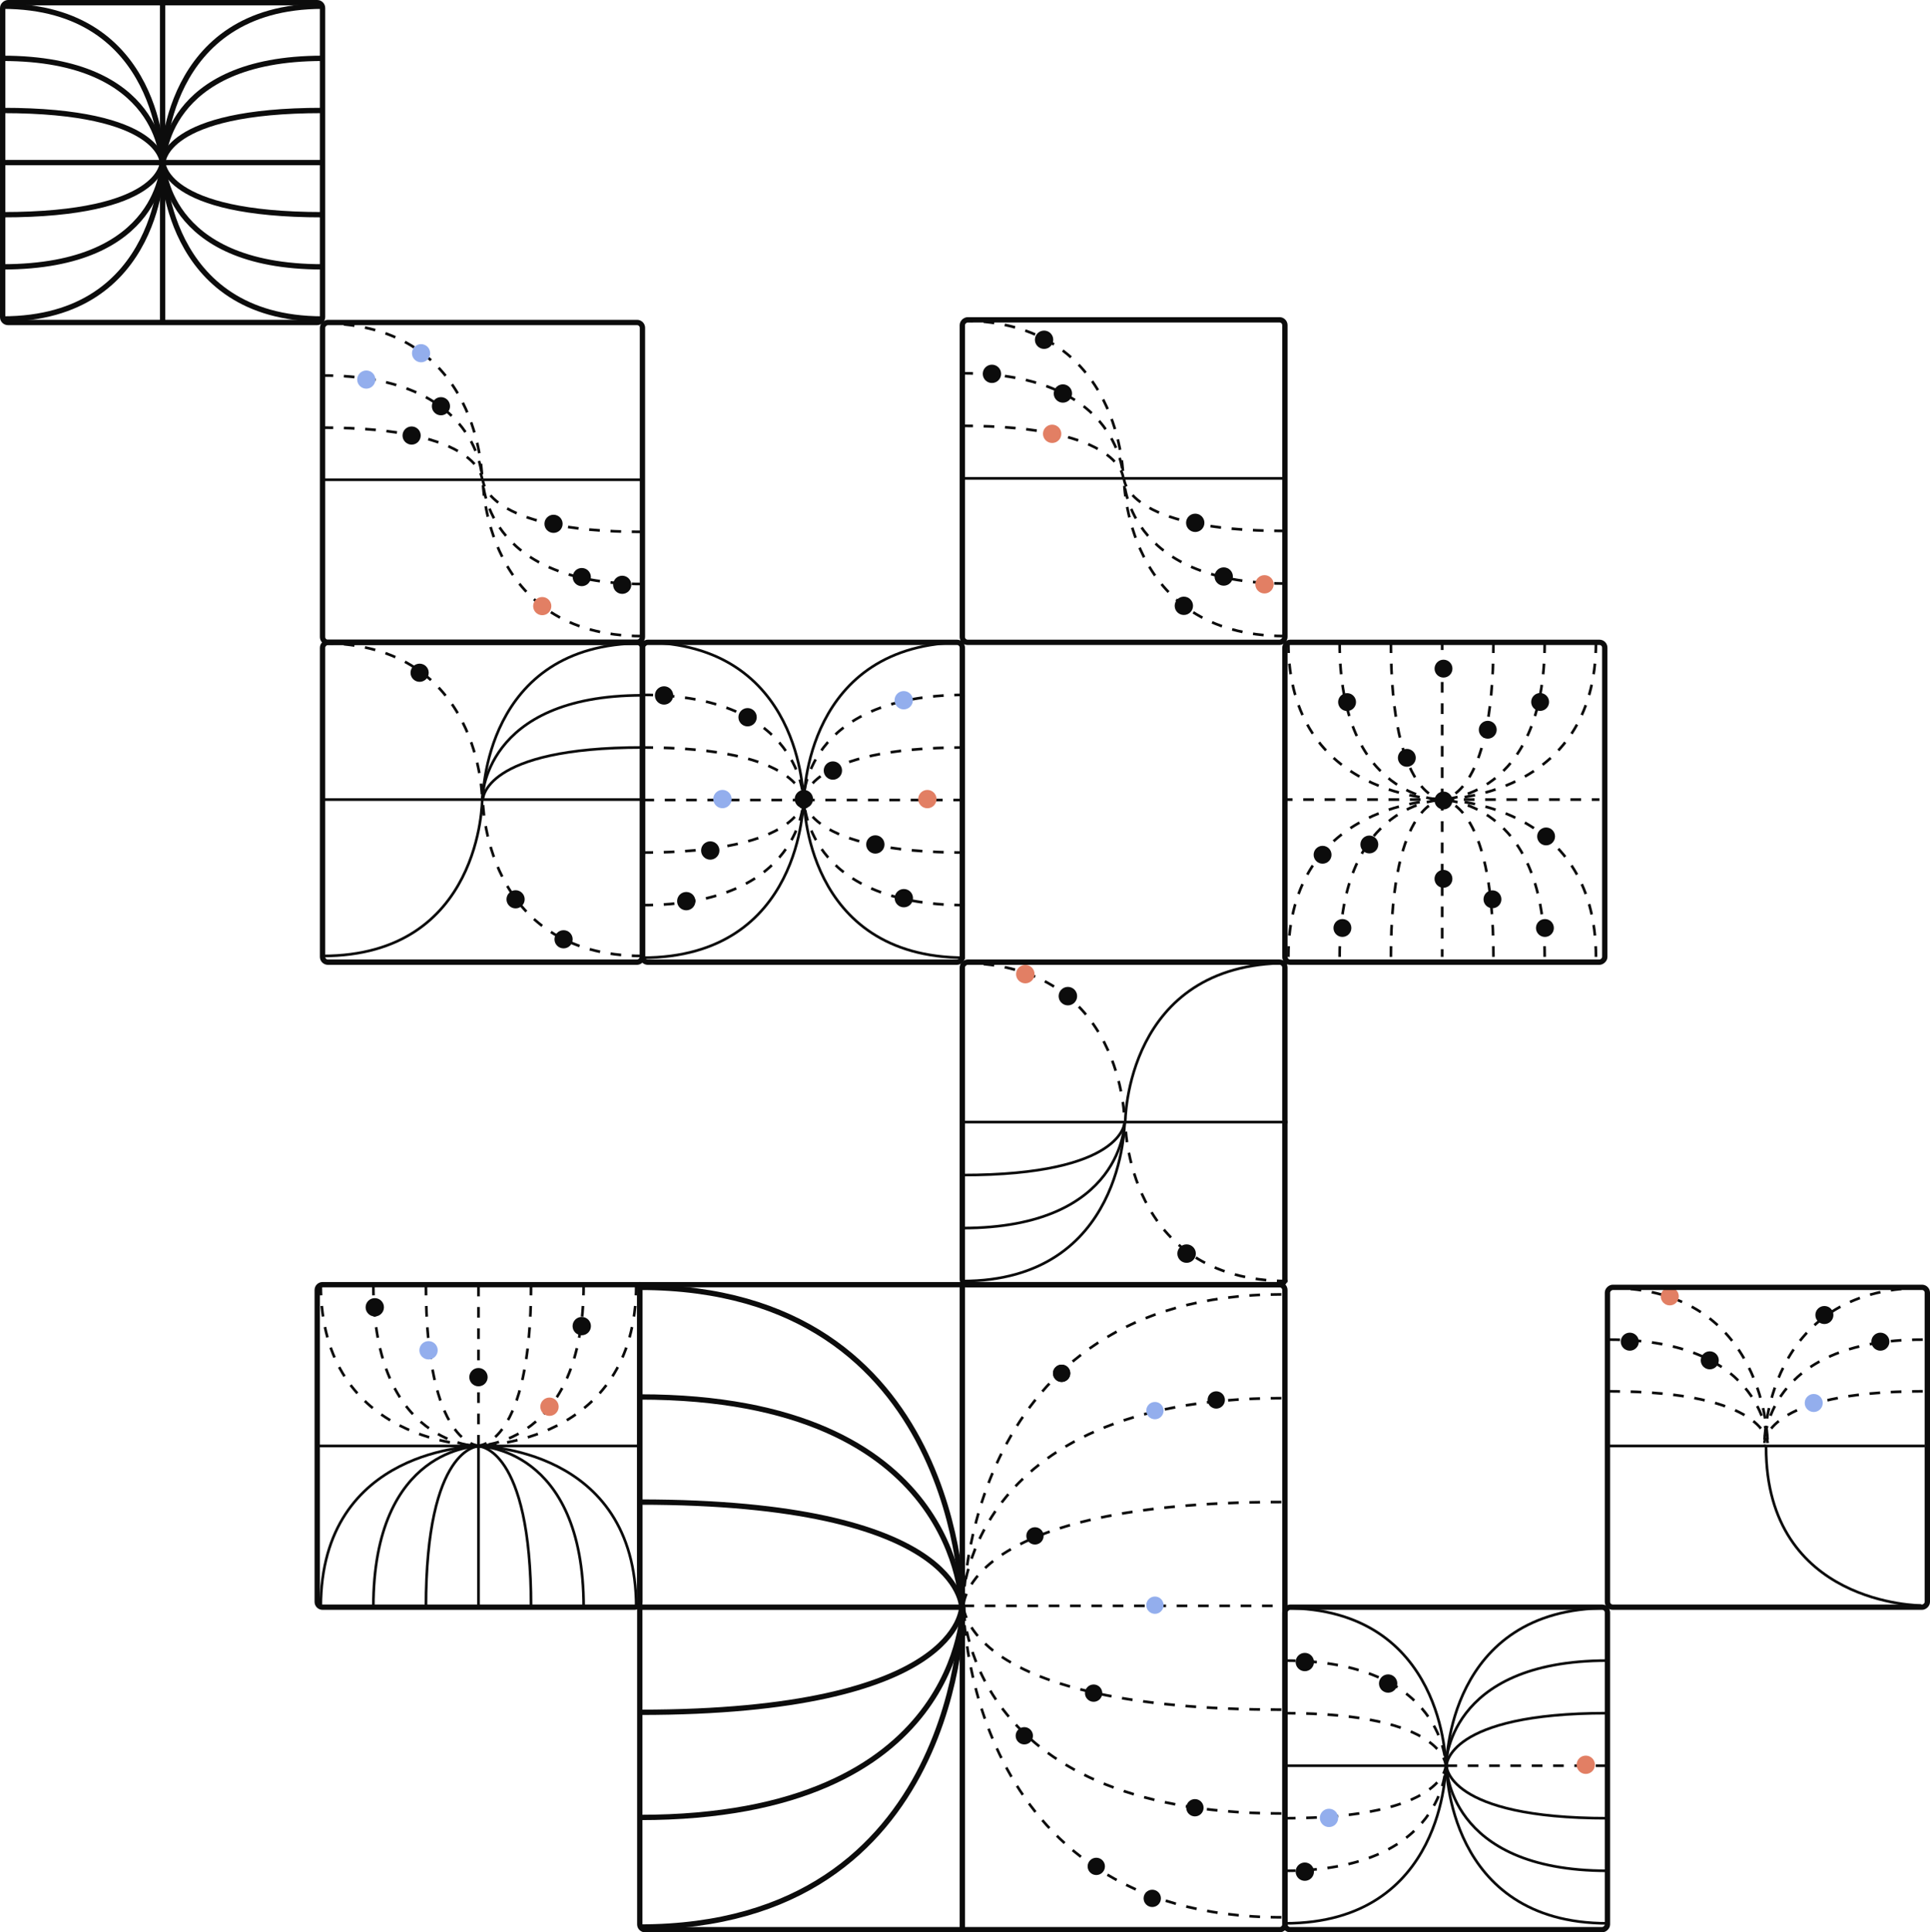<svg width="724" height="725" viewBox="0 0 724 725" fill="none" xmlns="http://www.w3.org/2000/svg">
<g>
<path d="M120.999 80.556C61.12 80.556 61.12 61.001 61.12 61.001" stroke="#0C0C0C" stroke-width="2" stroke-miterlimit="10" stroke-linejoin="round"/>
<path d="M120.999 119.673C61.12 119.673 61.12 61.002 61.12 61.002" stroke="#0C0C0C" stroke-width="2" stroke-miterlimit="10" stroke-linejoin="round"/>
<path d="M120.999 100.12C61.12 100.12 61.12 61.004 61.12 61.004" stroke="#0C0C0C" stroke-width="2" stroke-miterlimit="10" stroke-linejoin="round"/>
<path d="M61.12 61.002L120.999 61.002" stroke="#0C0C0C" stroke-width="2" stroke-miterlimit="10" stroke-linejoin="round"/>
<path d="M120.997 41.446C61.118 41.446 61.118 61.001 61.118 61.001" stroke="#0C0C0C" stroke-width="2" stroke-miterlimit="10" stroke-linejoin="round"/>
<path d="M120.999 2.331C61.12 2.331 61.12 61.002 61.12 61.002" stroke="#0C0C0C" stroke-width="2" stroke-miterlimit="10" stroke-linejoin="round"/>
<path d="M120.997 21.887C61.118 21.887 61.118 61.003 61.118 61.003" stroke="#0C0C0C" stroke-width="2" stroke-miterlimit="10" stroke-linejoin="round"/>
<path d="M1 80.558C60.879 80.558 60.879 61.003 60.879 61.003" stroke="#0C0C0C" stroke-width="2" stroke-miterlimit="10" stroke-linejoin="round"/>
<path d="M1 119.674C60.879 119.674 60.879 61.003 60.879 61.003" stroke="#0C0C0C" stroke-width="2" stroke-miterlimit="10" stroke-linejoin="round"/>
<path d="M1.001 100.12C61.119 100.12 61.119 61.004 61.119 61.004" stroke="#0C0C0C" stroke-width="2" stroke-miterlimit="10" stroke-linejoin="round"/>
<path d="M60.879 61.002L1 61.002" stroke="#0C0C0C" stroke-width="2" stroke-miterlimit="10" stroke-linejoin="round"/>
<path d="M1 41.448C60.879 41.448 60.879 61.003 60.879 61.003" stroke="#0C0C0C" stroke-width="2" stroke-miterlimit="10" stroke-linejoin="round"/>
<path d="M1 2.331C60.879 2.331 60.879 61.002 60.879 61.002" stroke="#0C0C0C" stroke-width="2" stroke-miterlimit="10" stroke-linejoin="round"/>
<path d="M1 21.888C60.879 21.888 60.879 61.003 60.879 61.003" stroke="#0C0C0C" stroke-width="2" stroke-miterlimit="10" stroke-linejoin="round"/>
<path d="M60.999 60.879L60.999 1" stroke="#0C0C0C" stroke-width="2" stroke-miterlimit="10" stroke-linejoin="round"/>
<path d="M61.001 61.121L61.001 121" stroke="#0C0C0C" stroke-width="2" stroke-miterlimit="10" stroke-linejoin="round"/>
<rect x="1.001" y="120.999" width="119.998" height="119.998" rx="2" transform="rotate(-90 1.001 120.999)" stroke="#0C0C0C" stroke-width="2" stroke-miterlimit="10" stroke-linejoin="round"/>
<path d="M240 642.443C360.757 642.443 360.757 603.006 360.757 603.006" stroke="#0C0C0C" stroke-width="2" stroke-miterlimit="10" stroke-linejoin="round"/>
<path d="M240 723C361 723 361 603 361 603" stroke="#0C0C0C" stroke-width="2" stroke-miterlimit="10" stroke-linejoin="round"/>
<path d="M240.001 681.894C361.24 681.894 361.24 603.01 361.24 603.01" stroke="#0C0C0C" stroke-width="2" stroke-miterlimit="10" stroke-linejoin="round"/>
<path d="M360.757 603.003L240 603.003" stroke="#0C0C0C" stroke-width="2" stroke-miterlimit="10" stroke-linejoin="round"/>
<path d="M240 563.57C360.757 563.57 360.757 603.007 360.757 603.007" stroke="#0C0C0C" stroke-width="2" stroke-miterlimit="10" stroke-linejoin="round"/>
<path d="M240 483C361 483 361 603 361 603" stroke="#0C0C0C" stroke-width="2" stroke-miterlimit="10" stroke-linejoin="round"/>
<path d="M240 524.124C360.757 524.124 360.757 603.007 360.757 603.007" stroke="#0C0C0C" stroke-width="2" stroke-miterlimit="10" stroke-linejoin="round"/>
<path d="M360.999 602.758L360.999 482.001" stroke="#0C0C0C" stroke-width="2" stroke-miterlimit="10" stroke-linejoin="round"/>
<path d="M361.001 603.245L361.001 724.002" stroke="#0C0C0C" stroke-width="2" stroke-miterlimit="10" stroke-linejoin="round"/>
<path d="M242.002 723.999C240.897 723.999 240.002 723.103 240.002 721.999L240.002 482.001L479.999 482.001C481.104 482.001 481.999 482.896 481.999 484.001L481.999 721.999C481.999 723.103 481.104 723.999 479.999 723.999L242.002 723.999Z" stroke="#0C0C0C" stroke-width="2" stroke-miterlimit="10" stroke-linejoin="round"/>
<path d="M603.718 522.011C663.099 522.011 663.099 541.404 663.099 541.404" stroke="#0C0C0C" stroke-miterlimit="10" stroke-dasharray="4 4"/>
<path d="M603.718 483.22C663.099 483.22 663.099 541.403 663.099 541.403" stroke="#0C0C0C" stroke-miterlimit="10" stroke-dasharray="4 4"/>
<path d="M603.718 502.611C663.099 502.611 663.099 541.401 663.099 541.401" stroke="#0C0C0C" stroke-miterlimit="10" stroke-dasharray="4 4"/>
<path d="M721.28 522.009C661.9 522.009 661.9 541.402 661.9 541.402" stroke="#0C0C0C" stroke-miterlimit="10" stroke-dasharray="4 4"/>
<path d="M721.282 483.219C661.901 483.219 661.901 541.402 661.901 541.402" stroke="#0C0C0C" stroke-miterlimit="10" stroke-dasharray="4 4"/>
<path d="M721.28 502.613C661.9 502.613 661.9 541.403 661.9 541.403" stroke="#0C0C0C" stroke-miterlimit="10" stroke-dasharray="4 4"/>
<path d="M662.5 543.001C662.5 602.381 720.682 602.381 720.682 602.381" stroke="#0C0C0C" stroke-miterlimit="10"/>
<path d="M661.62 542.502L722 542.502" stroke="#0C0C0C" stroke-miterlimit="10"/>
<path d="M662.38 542.502L603 542.502" stroke="#0C0C0C" stroke-miterlimit="10"/>
<circle cx="680.384" cy="526.386" r="3.384" transform="rotate(90 680.384 526.386)" fill="#93AEED"/>
<circle cx="641.384" cy="510.385" r="3.384" transform="rotate(90 641.384 510.385)" fill="#0C0C0C"/>
<circle cx="626.384" cy="486.385" r="3.384" transform="rotate(90 626.384 486.385)" fill="#E27F64"/>
<circle cx="611.384" cy="503.385" r="3.384" transform="rotate(90 611.384 503.385)" fill="#0C0C0C"/>
<circle cx="705.384" cy="503.384" r="3.384" transform="rotate(90 705.384 503.384)" fill="#0C0C0C"/>
<circle cx="684.384" cy="493.384" r="3.384" transform="rotate(90 684.384 493.384)" fill="#0C0C0C"/>
<rect x="603.001" y="602.999" width="119.998" height="119.998" rx="2" transform="rotate(-90 603.001 602.999)" stroke="#0C0C0C" stroke-width="2" stroke-miterlimit="10" stroke-linejoin="round"/>
<path d="M159.782 603C159.782 542.622 179.501 542.622 179.501 542.622" stroke="#0C0C0C" stroke-miterlimit="10"/>
<path d="M120.339 603C120.339 542.622 179.499 542.622 179.499 542.622" stroke="#0C0C0C" stroke-miterlimit="10"/>
<path d="M140.056 603C140.056 542.622 179.498 542.622 179.498 542.622" stroke="#0C0C0C" stroke-miterlimit="10"/>
<path d="M179.5 542.622L179.5 603" stroke="#0C0C0C" stroke-miterlimit="10"/>
<path d="M199.219 602.998C199.219 542.619 179.5 542.619 179.5 542.619" stroke="#0C0C0C" stroke-miterlimit="10"/>
<path d="M238.66 603C238.66 542.622 179.5 542.622 179.5 542.622" stroke="#0C0C0C" stroke-miterlimit="10"/>
<path d="M218.941 602.998C218.941 542.619 179.499 542.619 179.499 542.619" stroke="#0C0C0C" stroke-miterlimit="10"/>
<path d="M159.78 482C159.78 542.378 179.498 542.378 179.498 542.378" stroke="#0C0C0C" stroke-miterlimit="10" stroke-dasharray="4 4"/>
<path d="M120.338 482C120.338 542.378 179.498 542.378 179.498 542.378" stroke="#0C0C0C" stroke-miterlimit="10" stroke-dasharray="4 4"/>
<path d="M140.055 482C140.055 542.62 179.497 542.62 179.497 542.62" stroke="#0C0C0C" stroke-miterlimit="10" stroke-dasharray="4 4"/>
<path d="M179.5 542.378L179.5 482" stroke="#0C0C0C" stroke-miterlimit="10" stroke-dasharray="4 4"/>
<path d="M199.217 482C199.217 542.378 179.498 542.378 179.498 542.378" stroke="#0C0C0C" stroke-miterlimit="10" stroke-dasharray="4 4"/>
<path d="M238.66 482C238.66 542.378 179.499 542.378 179.499 542.378" stroke="#0C0C0C" stroke-miterlimit="10" stroke-dasharray="4 4"/>
<path d="M218.94 482C218.94 542.378 179.498 542.378 179.498 542.378" stroke="#0C0C0C" stroke-miterlimit="10" stroke-dasharray="4 4"/>
<path d="M179.622 542.5L240 542.5" stroke="#0C0C0C" stroke-miterlimit="10"/>
<path d="M179.379 542.5L119 542.5" stroke="#0C0C0C" stroke-miterlimit="10"/>
<circle cx="140.59" cy="490.482" r="3.441" transform="rotate(90 140.59 490.482)" fill="#0C0C0C"/>
<circle cx="179.488" cy="516.698" r="3.441" transform="rotate(90 179.488 516.698)" fill="#0C0C0C"/>
<circle cx="160.757" cy="506.615" r="3.441" transform="rotate(90 160.757 506.615)" fill="#93AEED"/>
<circle cx="218.232" cy="497.54" r="3.441" transform="rotate(90 218.232 497.54)" fill="#0C0C0C"/>
<circle cx="206.132" cy="527.79" r="3.441" transform="rotate(90 206.132 527.79)" fill="#E27F64"/>
<path d="M121.001 602.999C119.896 602.999 119.001 602.103 119.001 600.999L119.001 484C119.001 482.896 119.896 482 121.001 482L239.999 482L239.999 600.999C239.999 602.103 239.104 602.999 237.999 602.999L121.001 602.999Z" stroke="#0C0C0C" stroke-width="2" stroke-miterlimit="10" stroke-linejoin="round"/>
<path d="M521.771 359C521.771 300.119 541.001 300.119 541.001 300.119" stroke="#0C0C0C" stroke-miterlimit="10" stroke-dasharray="4 4"/>
<path d="M483.306 359C483.306 300.119 540.999 300.119 540.999 300.119" stroke="#0C0C0C" stroke-miterlimit="10" stroke-dasharray="4 4"/>
<path d="M502.534 359C502.534 300.119 540.998 300.119 540.998 300.119" stroke="#0C0C0C" stroke-miterlimit="10" stroke-dasharray="4 4"/>
<path d="M541 300.119L541 359" stroke="#0C0C0C" stroke-miterlimit="10" stroke-dasharray="4 4"/>
<path d="M560.23 358.998C560.23 300.116 541 300.116 541 300.116" stroke="#0C0C0C" stroke-miterlimit="10" stroke-dasharray="4 4"/>
<path d="M598.694 359C598.694 300.119 541 300.119 541 300.119" stroke="#0C0C0C" stroke-miterlimit="10" stroke-dasharray="4 4"/>
<path d="M579.463 358.998C579.463 300.116 540.999 300.116 540.999 300.116" stroke="#0C0C0C" stroke-miterlimit="10" stroke-dasharray="4 4"/>
<path d="M521.769 241C521.769 299.881 540.999 299.881 540.999 299.881" stroke="#0C0C0C" stroke-miterlimit="10" stroke-dasharray="4 4"/>
<path d="M483.305 241C483.305 299.881 540.999 299.881 540.999 299.881" stroke="#0C0C0C" stroke-miterlimit="10" stroke-dasharray="4 4"/>
<path d="M502.533 241C502.533 300.117 540.997 300.117 540.997 300.117" stroke="#0C0C0C" stroke-miterlimit="10" stroke-dasharray="4 4"/>
<path d="M541 299.881L541 241" stroke="#0C0C0C" stroke-miterlimit="10" stroke-dasharray="4 4"/>
<path d="M560.228 241C560.228 299.881 540.999 299.881 540.999 299.881" stroke="#0C0C0C" stroke-miterlimit="10" stroke-dasharray="4 4"/>
<path d="M598.693 241C598.693 299.881 541 299.881 541 299.881" stroke="#0C0C0C" stroke-miterlimit="10" stroke-dasharray="4 4"/>
<path d="M579.462 241C579.462 299.881 540.998 299.881 540.998 299.881" stroke="#0C0C0C" stroke-miterlimit="10" stroke-dasharray="4 4"/>
<path d="M541.118 300L600 300" stroke="#0C0C0C" stroke-miterlimit="10" stroke-dasharray="4 4"/>
<path d="M540.881 300L482 300" stroke="#0C0C0C" stroke-miterlimit="10" stroke-dasharray="4 4"/>
<circle cx="541.486" cy="329.731" r="3.355" transform="rotate(90 541.486 329.731)" fill="#0C0C0C"/>
<circle cx="559.865" cy="337.405" r="3.355" transform="rotate(90 559.865 337.405)" fill="#0C0C0C"/>
<circle cx="579.99" cy="313.82" r="3.355" transform="rotate(90 579.99 313.82)" fill="#0C0C0C"/>
<circle cx="579.544" cy="348.175" r="3.355" transform="rotate(90 579.544 348.175)" fill="#0C0C0C"/>
<circle cx="505.326" cy="263.418" r="3.355" transform="rotate(90 505.326 263.418)" fill="#0C0C0C"/>
<circle cx="541.499" cy="300.337" r="3.355" transform="rotate(90 541.499 300.337)" fill="#0C0C0C"/>
<circle cx="496.137" cy="320.697" r="3.355" transform="rotate(90 496.137 320.697)" fill="#0C0C0C"/>
<circle cx="503.579" cy="348.17" r="3.355" transform="rotate(90 503.579 348.17)" fill="#0C0C0C"/>
<circle cx="513.681" cy="316.841" r="3.355" transform="rotate(90 513.681 316.841)" fill="#0C0C0C"/>
<circle cx="541.501" cy="250.868" r="3.355" transform="rotate(90 541.501 250.868)" fill="#0C0C0C"/>
<circle cx="527.744" cy="284.33" r="3.355" transform="rotate(90 527.744 284.33)" fill="#0C0C0C"/>
<circle cx="558.097" cy="273.795" r="3.355" transform="rotate(90 558.097 273.795)" fill="#0C0C0C"/>
<circle cx="577.748" cy="263.374" r="3.355" transform="rotate(90 577.748 263.374)" fill="#0C0C0C"/>
<rect x="482.001" y="360.999" width="119.998" height="119.998" rx="2" transform="rotate(-90 482.001 360.999)" stroke="#0C0C0C" stroke-width="2" stroke-miterlimit="10" stroke-linejoin="round"/>
<path d="M360.991 361.341C421.873 361.341 421.873 420.995 421.873 420.995" stroke="#0C0C0C" stroke-miterlimit="10" stroke-dasharray="4 4"/>
<path d="M421.873 420.996L360.991 420.996" stroke="#0C0C0C" stroke-miterlimit="10"/>
<path d="M360.994 440.878C421.876 440.878 421.876 420.995 421.876 420.995" stroke="#0C0C0C" stroke-miterlimit="10"/>
<path d="M360.991 480.649C421.873 480.649 421.873 420.995 421.873 420.995" stroke="#0C0C0C" stroke-miterlimit="10"/>
<path d="M360.994 460.764C421.876 460.764 421.876 420.993 421.876 420.993" stroke="#0C0C0C" stroke-miterlimit="10"/>
<path d="M483 361.341C422.118 361.341 422.118 420.994 422.118 420.994" stroke="#0C0C0C" stroke-miterlimit="10"/>
<path d="M422.118 420.996L483 420.996" stroke="#0C0C0C" stroke-miterlimit="10"/>
<path d="M483 480.649C422.118 480.649 422.118 420.995 422.118 420.995" stroke="#0C0C0C" stroke-miterlimit="10" stroke-dasharray="4 4"/>
<circle cx="400.596" cy="373.742" r="3.469" transform="rotate(-180 400.596 373.742)" fill="#0C0C0C"/>
<circle cx="445.128" cy="470.344" r="3.469" transform="rotate(-180 445.128 470.344)" fill="#0C0C0C"/>
<circle cx="384.627" cy="365.477" r="3.469" transform="rotate(-180 384.627 365.477)" fill="#E27F64"/>
<rect x="360.992" y="481.999" width="120.999" height="120.999" rx="2" transform="rotate(-90 360.992 481.999)" stroke="#0C0C0C" stroke-width="2" stroke-miterlimit="10" stroke-linejoin="round"/>
<path d="M482 642.763C542.362 642.763 542.362 662.476 542.362 662.476" stroke="#0C0C0C" stroke-miterlimit="10" stroke-dasharray="4 4"/>
<path d="M482 603.331C542.362 603.331 542.362 662.475 542.362 662.475" stroke="#0C0C0C" stroke-miterlimit="10"/>
<path d="M482 623.042C542.362 623.042 542.362 662.473 542.362 662.473" stroke="#0C0C0C" stroke-miterlimit="10" stroke-dasharray="4 4"/>
<path d="M542.362 662.475L482 662.475" stroke="#0C0C0C" stroke-miterlimit="10"/>
<path d="M482.002 682.188C542.365 682.188 542.365 662.475 542.365 662.475" stroke="#0C0C0C" stroke-miterlimit="10" stroke-dasharray="4 4"/>
<path d="M482 721.619C542.362 721.619 542.362 662.475 542.362 662.475" stroke="#0C0C0C" stroke-miterlimit="10"/>
<path d="M482.002 701.905C542.365 701.905 542.365 662.474 542.365 662.474" stroke="#0C0C0C" stroke-miterlimit="10" stroke-dasharray="4 4"/>
<path d="M602.967 642.761C542.605 642.761 542.605 662.474 542.605 662.474" stroke="#0C0C0C" stroke-miterlimit="10"/>
<path d="M602.967 603.33C542.605 603.33 542.605 662.474 542.605 662.474" stroke="#0C0C0C" stroke-miterlimit="10"/>
<path d="M602.967 623.041C542.364 623.041 542.364 662.472 542.364 662.472" stroke="#0C0C0C" stroke-miterlimit="10"/>
<path d="M542.605 662.475L602.967 662.475" stroke="#0C0C0C" stroke-miterlimit="10" stroke-dasharray="4 4"/>
<path d="M602.967 682.187C542.605 682.187 542.605 662.473 542.605 662.473" stroke="#0C0C0C" stroke-miterlimit="10"/>
<path d="M602.967 721.619C542.605 721.619 542.605 662.475 542.605 662.475" stroke="#0C0C0C" stroke-miterlimit="10"/>
<path d="M602.967 701.904C542.605 701.904 542.605 662.473 542.605 662.473" stroke="#0C0C0C" stroke-miterlimit="10"/>
<circle cx="498.548" cy="682.065" r="3.44" transform="rotate(-180 498.548 682.065)" fill="#93AEED"/>
<circle cx="489.473" cy="702.232" r="3.44" transform="rotate(-180 489.473 702.232)" fill="#0C0C0C"/>
<circle cx="489.473" cy="623.581" r="3.44" transform="rotate(-180 489.473 623.581)" fill="#0C0C0C"/>
<circle cx="520.732" cy="631.648" r="3.44" transform="rotate(-180 520.732 631.648)" fill="#0C0C0C"/>
<circle cx="594.868" cy="662.128" r="3.44" transform="rotate(-180 594.868 662.128)" fill="#E27F64"/>
<rect x="482.001" y="723.999" width="120.999" height="120.999" rx="2" transform="rotate(-90 482.001 723.999)" stroke="#0C0C0C" stroke-width="2" stroke-miterlimit="10" stroke-linejoin="round"/>
<path d="M480.676 563.55C361.416 563.55 361.416 602.498 361.416 602.498" stroke="#0C0C0C" stroke-miterlimit="10" stroke-dasharray="4 4"/>
<path d="M480.676 485.644C361.416 485.644 361.416 602.498 361.416 602.498" stroke="#0C0C0C" stroke-miterlimit="10" stroke-dasharray="4 4"/>
<path d="M480.675 524.588C360.938 524.588 360.938 602.495 360.938 602.495" stroke="#0C0C0C" stroke-miterlimit="10" stroke-dasharray="4 4"/>
<path d="M361.416 602.501L480.676 602.501" stroke="#0C0C0C" stroke-miterlimit="10" stroke-dasharray="4 4"/>
<path d="M480.676 641.446C361.416 641.446 361.416 602.498 361.416 602.498" stroke="#0C0C0C" stroke-miterlimit="10" stroke-dasharray="4 4"/>
<path d="M480.676 719.354C361.416 719.354 361.416 602.5 361.416 602.5" stroke="#0C0C0C" stroke-miterlimit="10" stroke-dasharray="4 4"/>
<path d="M480.676 680.403C361.416 680.403 361.416 602.497 361.416 602.497" stroke="#0C0C0C" stroke-miterlimit="10" stroke-dasharray="4 4"/>
<path d="M361.176 602.74L361.176 722" stroke="#0C0C0C" stroke-miterlimit="10" stroke-dasharray="4 4"/>
<path d="M361.176 602.26L361.176 483" stroke="#0C0C0C" stroke-miterlimit="10" stroke-dasharray="4 4"/>
<circle cx="433.25" cy="529.25" r="3.25" transform="rotate(-180 433.25 529.25)" fill="#93AEED"/>
<circle cx="398.25" cy="515.25" r="3.25" transform="rotate(-180 398.25 515.25)" fill="#0C0C0C"/>
<circle cx="398.25" cy="515.25" r="3.25" transform="rotate(-180 398.25 515.25)" fill="#0C0C0C"/>
<circle cx="456.25" cy="525.25" r="3.25" transform="rotate(-180 456.25 525.25)" fill="#0C0C0C"/>
<circle cx="433.25" cy="602.25" r="3.25" transform="rotate(-180 433.25 602.25)" fill="#93AEED"/>
<circle cx="388.25" cy="576.25" r="3.25" transform="rotate(-180 388.25 576.25)" fill="#0C0C0C"/>
<circle cx="410.25" cy="635.25" r="3.25" transform="rotate(-180 410.25 635.25)" fill="#0C0C0C"/>
<circle cx="384.25" cy="651.25" r="3.25" transform="rotate(-180 384.25 651.25)" fill="#0C0C0C"/>
<circle cx="448.25" cy="678.25" r="3.25" transform="rotate(-180 448.25 678.25)" fill="#0C0C0C"/>
<circle cx="432.25" cy="712.25" r="3.25" transform="rotate(-180 432.25 712.25)" fill="#0C0C0C"/>
<circle cx="411.25" cy="700.25" r="3.25" transform="rotate(-180 411.25 700.25)" fill="#0C0C0C"/>
<path d="M241 280.444C301.379 280.444 301.379 300.162 301.379 300.162" stroke="#0C0C0C" stroke-miterlimit="10" stroke-dasharray="4 4"/>
<path d="M241 241C301.379 241 301.379 300.161 301.379 300.161" stroke="#0C0C0C" stroke-miterlimit="10"/>
<path d="M241 260.717C301.379 260.717 301.379 300.159 301.379 300.159" stroke="#0C0C0C" stroke-miterlimit="10" stroke-dasharray="4 4"/>
<path d="M301.379 300.162L241 300.162" stroke="#0C0C0C" stroke-miterlimit="10" stroke-dasharray="4 4"/>
<path d="M241.002 319.88C301.381 319.88 301.381 300.162 301.381 300.162" stroke="#0C0C0C" stroke-miterlimit="10" stroke-dasharray="4 4"/>
<path d="M241 359.322C301.379 359.322 301.379 300.161 301.379 300.161" stroke="#0C0C0C" stroke-miterlimit="10"/>
<path d="M241.002 339.603C301.381 339.603 301.381 300.161 301.381 300.161" stroke="#0C0C0C" stroke-miterlimit="10" stroke-dasharray="4 4"/>
<path d="M362 280.442C301.622 280.442 301.622 300.16 301.622 300.16" stroke="#0C0C0C" stroke-miterlimit="10" stroke-dasharray="4 4"/>
<path d="M362 241C301.622 241 301.622 300.16 301.622 300.16" stroke="#0C0C0C" stroke-miterlimit="10"/>
<path d="M362 260.717C301.38 260.717 301.38 300.159 301.38 300.159" stroke="#0C0C0C" stroke-miterlimit="10" stroke-dasharray="4 4"/>
<path d="M301.622 300.162L362 300.162" stroke="#0C0C0C" stroke-miterlimit="10" stroke-dasharray="4 4"/>
<path d="M362 319.879C301.622 319.879 301.622 300.16 301.622 300.16" stroke="#0C0C0C" stroke-miterlimit="10" stroke-dasharray="4 4"/>
<path d="M362 359.322C301.622 359.322 301.622 300.161 301.622 300.161" stroke="#0C0C0C" stroke-miterlimit="10"/>
<path d="M362 339.602C301.622 339.602 301.622 300.16 301.622 300.16" stroke="#0C0C0C" stroke-miterlimit="10" stroke-dasharray="4 4"/>
<circle cx="271.014" cy="299.801" r="3.441" transform="rotate(-180 271.014 299.801)" fill="#93AEED"/>
<circle cx="266.441" cy="319.102" r="3.441" transform="rotate(-180 266.441 319.102)" fill="#0C0C0C"/>
<circle cx="257.44" cy="338.102" r="3.441" transform="rotate(-180 257.44 338.102)" fill="#0C0C0C"/>
<circle cx="339.013" cy="262.721" r="3.441" transform="rotate(-180 339.013 262.721)" fill="#93AEED"/>
<circle cx="301.559" cy="299.814" r="3.441" transform="rotate(-180 301.559 299.814)" fill="#0C0C0C"/>
<circle cx="249.106" cy="260.929" r="3.441" transform="rotate(-180 249.106 260.929)" fill="#0C0C0C"/>
<circle cx="280.441" cy="269.102" r="3.441" transform="rotate(-180 280.441 269.102)" fill="#0C0C0C"/>
<circle cx="347.882" cy="299.815" r="3.441" transform="rotate(-180 347.882 299.815)" fill="#E27F64"/>
<circle cx="312.441" cy="289.102" r="3.441" transform="rotate(-180 312.441 289.102)" fill="#0C0C0C"/>
<circle cx="328.371" cy="316.834" r="3.441" transform="rotate(-180 328.371 316.834)" fill="#0C0C0C"/>
<circle cx="339.057" cy="336.984" r="3.441" transform="rotate(-180 339.057 336.984)" fill="#0C0C0C"/>
<rect x="241.001" y="360.999" width="119.998" height="119.998" rx="2" transform="rotate(-90 241.001 360.999)" stroke="#0C0C0C" stroke-width="2" stroke-miterlimit="10" stroke-linejoin="round"/>
<path d="M121 241.328C180.88 241.328 180.88 299.999 180.88 299.999" stroke="#0C0C0C" stroke-miterlimit="10" stroke-dasharray="4 4"/>
<path d="M121 358.671C180.88 358.671 180.88 300 180.88 300" stroke="#0C0C0C" stroke-miterlimit="10"/>
<path d="M241 280.443C181.121 280.443 181.121 299.998 181.121 299.998" stroke="#0C0C0C" stroke-miterlimit="10"/>
<path d="M241 241.327C181.121 241.327 181.121 299.999 181.121 299.999" stroke="#0C0C0C" stroke-miterlimit="10"/>
<path d="M241 260.881C180.881 260.881 180.881 299.997 180.881 299.997" stroke="#0C0C0C" stroke-miterlimit="10"/>
<path d="M181.121 300L241 300" stroke="#0C0C0C" stroke-miterlimit="10"/>
<path d="M121 300L180.88 300" stroke="#0C0C0C" stroke-miterlimit="10"/>
<path d="M241 358.671C181.121 358.671 181.121 299.999 181.121 299.999" stroke="#0C0C0C" stroke-miterlimit="10" stroke-dasharray="4 4"/>
<circle cx="211.412" cy="352.412" r="3.412" transform="rotate(-180 211.412 352.412)" fill="#0C0C0C"/>
<circle cx="157.412" cy="252.412" r="3.412" transform="rotate(-180 157.412 252.412)" fill="#0C0C0C"/>
<circle cx="193.412" cy="337.412" r="3.412" transform="rotate(-180 193.412 337.412)" fill="#0C0C0C"/>
<rect x="121.001" y="360.999" width="119.998" height="119.998" rx="2" transform="rotate(-90 121.001 360.999)" stroke="#0C0C0C" stroke-width="2" stroke-miterlimit="10" stroke-linejoin="round"/>
<path d="M121 160.444C180.88 160.444 180.88 180 180.88 180" stroke="#0C0C0C" stroke-miterlimit="10" stroke-dasharray="4 4"/>
<path d="M121 121.327C180.88 121.327 180.88 179.999 180.88 179.999" stroke="#0C0C0C" stroke-miterlimit="10" stroke-dasharray="4 4"/>
<path d="M121 140.881C180.88 140.881 180.88 179.997 180.88 179.997" stroke="#0C0C0C" stroke-miterlimit="10" stroke-dasharray="4 4"/>
<path d="M180.88 180L121 180" stroke="#0C0C0C" stroke-miterlimit="10"/>
<path d="M181.121 180L241 180" stroke="#0C0C0C" stroke-miterlimit="10"/>
<path d="M241 199.553C181.121 199.553 181.121 179.998 181.121 179.998" stroke="#0C0C0C" stroke-miterlimit="10" stroke-dasharray="4 4"/>
<path d="M241 238.67C181.121 238.67 181.121 179.999 181.121 179.999" stroke="#0C0C0C" stroke-miterlimit="10" stroke-dasharray="4 4"/>
<path d="M241 219.113C181.121 219.113 181.121 179.997 181.121 179.997" stroke="#0C0C0C" stroke-miterlimit="10" stroke-dasharray="4 4"/>
<circle cx="157.953" cy="132.523" r="3.412" transform="rotate(-180 157.953 132.523)" fill="#93AEED"/>
<circle cx="137.412" cy="142.412" r="3.412" transform="rotate(-180 137.412 142.412)" fill="#93AEED"/>
<circle cx="165.412" cy="152.412" r="3.412" transform="rotate(-180 165.412 152.412)" fill="#0C0C0C"/>
<circle cx="154.412" cy="163.412" r="3.412" transform="rotate(-180 154.412 163.412)" fill="#0C0C0C"/>
<circle cx="207.649" cy="196.534" r="3.412" transform="rotate(-180 207.649 196.534)" fill="#0C0C0C"/>
<circle cx="218.247" cy="216.517" r="3.412" transform="rotate(-180 218.247 216.517)" fill="#0C0C0C"/>
<circle cx="203.412" cy="227.412" r="3.412" transform="rotate(-180 203.412 227.412)" fill="#E27F64"/>
<circle cx="233.412" cy="219.412" r="3.412" transform="rotate(-180 233.412 219.412)" fill="#0C0C0C"/>
<rect x="121.001" y="240.999" width="119.998" height="119.998" rx="2" transform="rotate(-90 121.001 240.999)" stroke="#0C0C0C" stroke-width="2" stroke-miterlimit="10" stroke-linejoin="round"/>
<path d="M361 159.772C421.378 159.772 421.378 179.491 421.378 179.491" stroke="#0C0C0C" stroke-miterlimit="10" stroke-dasharray="4 4"/>
<path d="M361 120.33C421.378 120.33 421.378 179.49 421.378 179.49" stroke="#0C0C0C" stroke-miterlimit="10" stroke-dasharray="4 4"/>
<path d="M361 140.046C421.378 140.046 421.378 179.488 421.378 179.488" stroke="#0C0C0C" stroke-miterlimit="10" stroke-dasharray="4 4"/>
<path d="M421.378 179.49L361 179.49" stroke="#0C0C0C" stroke-miterlimit="10"/>
<path d="M421.622 179.491L482 179.491" stroke="#0C0C0C" stroke-miterlimit="10"/>
<path d="M482 199.208C421.622 199.208 421.622 179.489 421.622 179.489" stroke="#0C0C0C" stroke-miterlimit="10" stroke-dasharray="4 4"/>
<path d="M482 238.65C421.622 238.65 421.622 179.49 421.622 179.49" stroke="#0C0C0C" stroke-miterlimit="10" stroke-dasharray="4 4"/>
<path d="M482 218.931C421.622 218.931 421.622 179.489 421.622 179.489" stroke="#0C0C0C" stroke-miterlimit="10" stroke-dasharray="4 4"/>
<circle cx="391.666" cy="127.474" r="3.441" transform="rotate(-180 391.666 127.474)" fill="#0C0C0C"/>
<circle cx="372.107" cy="140.26" r="3.441" transform="rotate(-180 372.107 140.26)" fill="#0C0C0C"/>
<circle cx="398.724" cy="147.64" r="3.441" transform="rotate(-180 398.724 147.64)" fill="#0C0C0C"/>
<circle cx="394.691" cy="162.765" r="3.441" transform="rotate(-180 394.691 162.765)" fill="#E27F64"/>
<circle cx="448.371" cy="196.163" r="3.441" transform="rotate(-180 448.371 196.163)" fill="#0C0C0C"/>
<circle cx="459.057" cy="216.312" r="3.441" transform="rotate(-180 459.057 216.312)" fill="#0C0C0C"/>
<circle cx="444.099" cy="227.298" r="3.441" transform="rotate(-180 444.099 227.298)" fill="#0C0C0C"/>
<circle cx="474.349" cy="219.231" r="3.441" transform="rotate(-180 474.349 219.231)" fill="#E27F64"/>
<rect x="361.001" y="240.998" width="120.998" height="120.998" rx="2" transform="rotate(-90 361.001 240.998)" stroke="#0C0C0C" stroke-width="2" stroke-miterlimit="10" stroke-linejoin="round"/>
</g>
</svg>